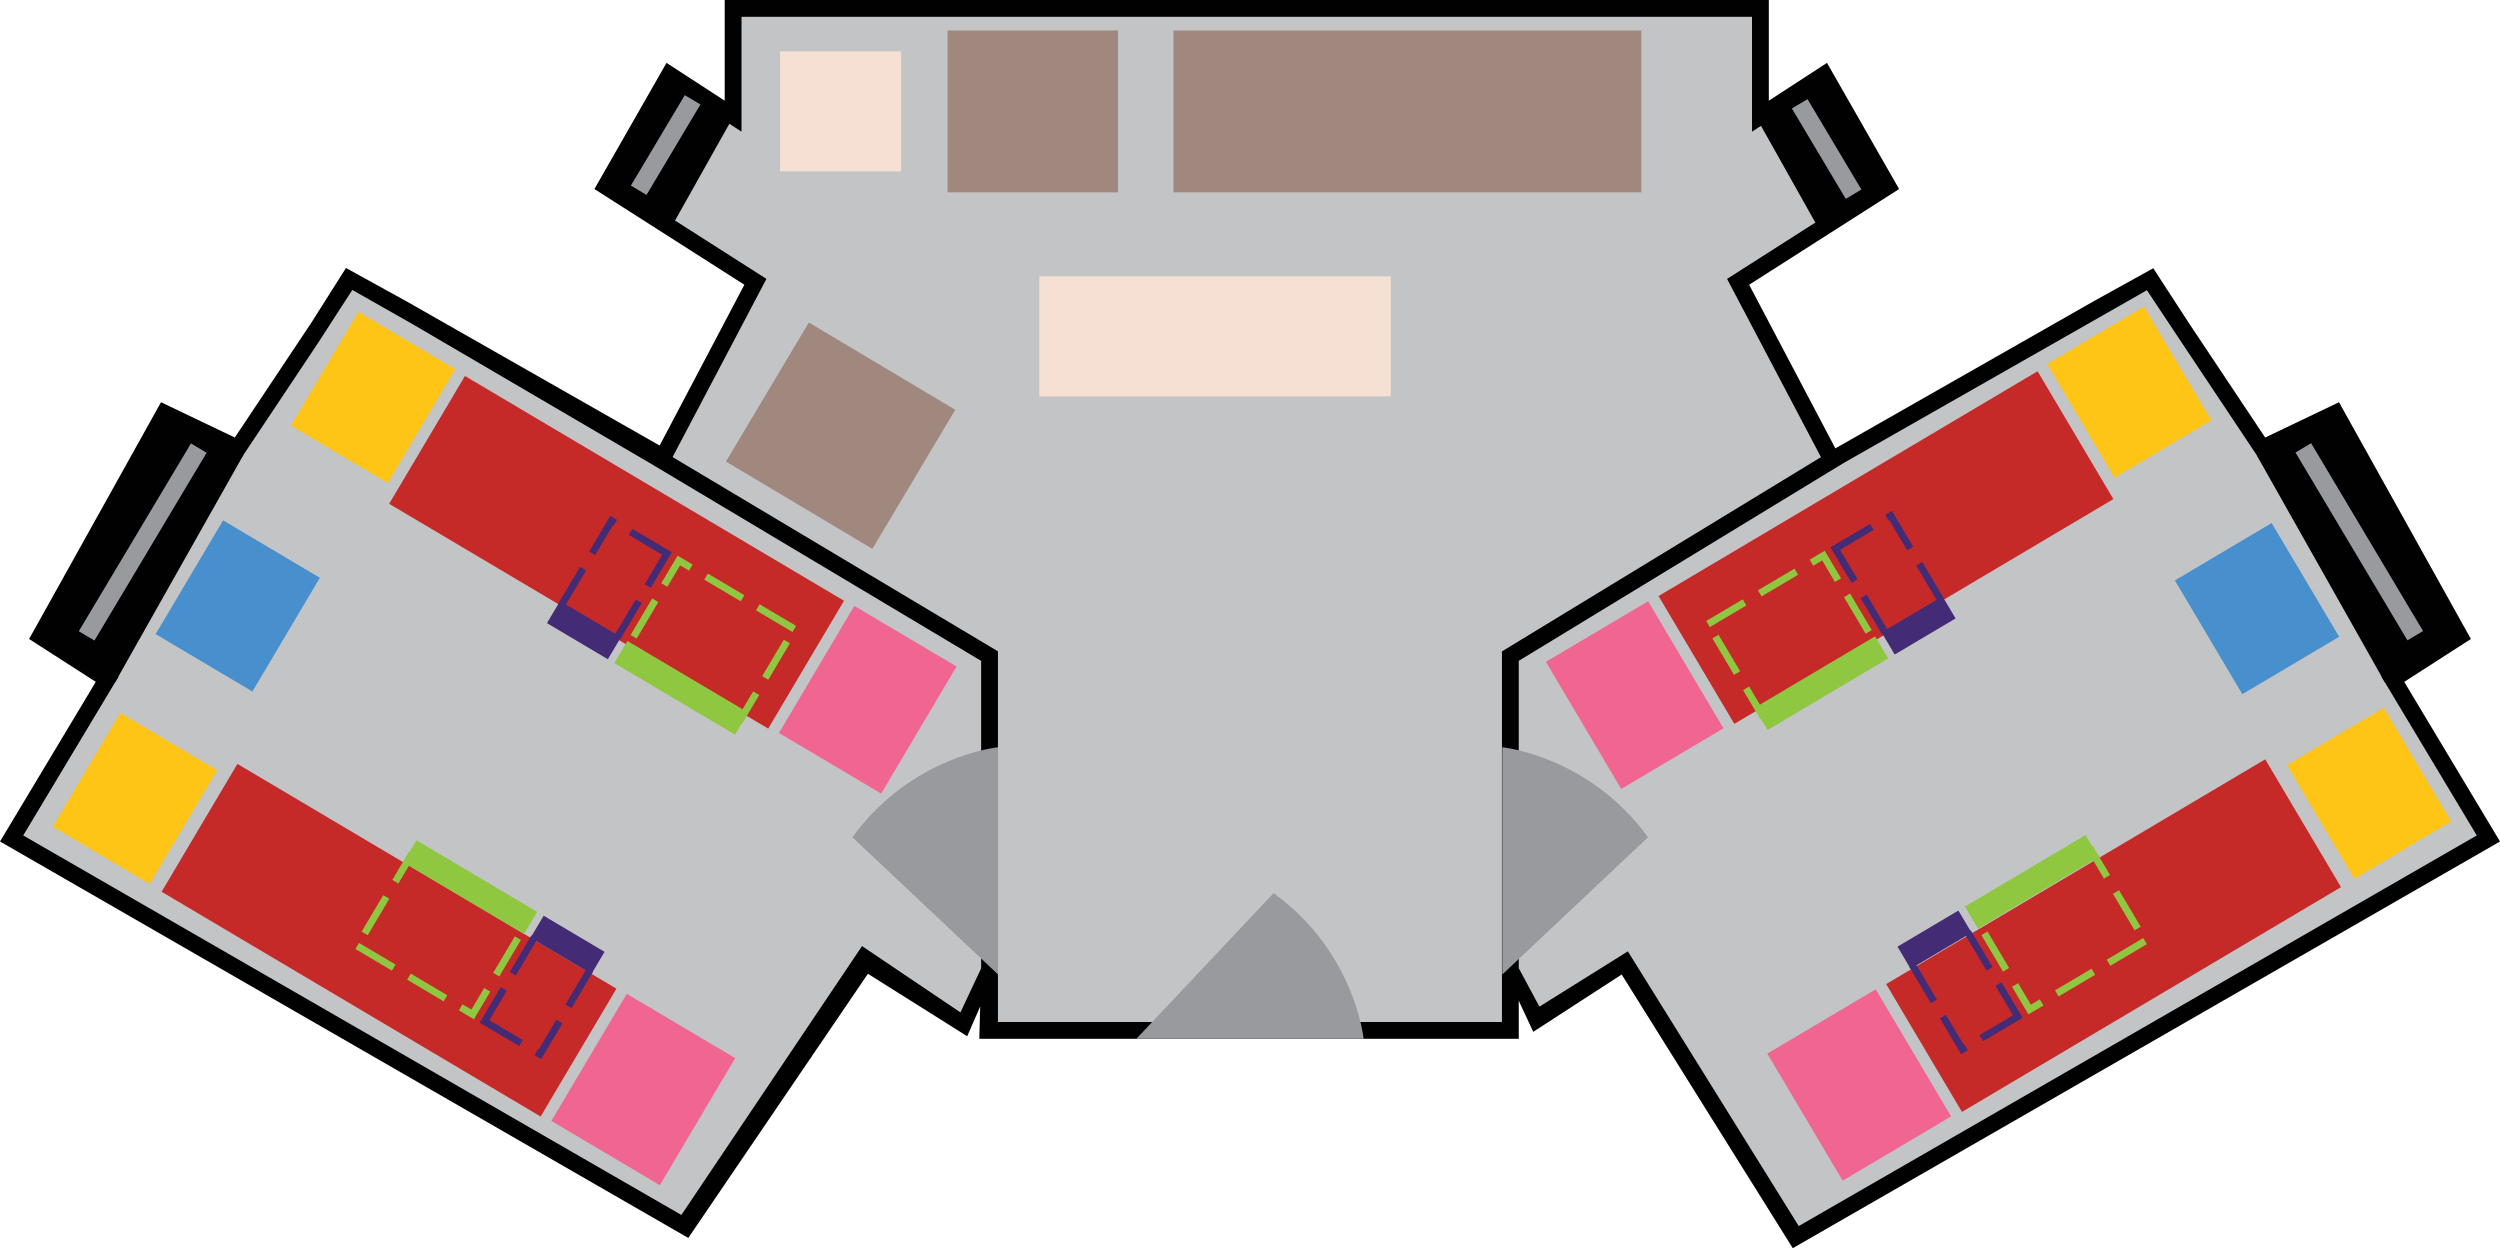 <?xml version="1.0" encoding="utf-8"?>
<!-- Generator: Adobe Illustrator 16.0.0, SVG Export Plug-In . SVG Version: 6.00 Build 0)  -->
<!DOCTYPE svg PUBLIC "-//W3C//DTD SVG 1.1//EN" "http://www.w3.org/Graphics/SVG/1.1/DTD/svg11.dtd">
<svg version="1.1" xmlns="http://www.w3.org/2000/svg" xmlns:xlink="http://www.w3.org/1999/xlink" x="0px" y="0px"
	 width="706.681px" height="352.825px" viewBox="0 0 706.681 352.825" enable-background="new 0 0 706.681 352.825"
	 xml:space="preserve">
<g id="New_Hall">
</g>
<g id="Grant_Double">
</g>
<g id="Grant_Single">
</g>
<g id="Stevo_Suite_with_bath">
</g>
<g id="Stevo_no_bath">
	<g>
		<polygon fill="#C3C4C6" points="278.89,291.882 427.041,291.882 427.084,274.808 433.902,289.042 459.527,273.292 
			507.405,349.608 703.505,237.694 676.523,192.716 694.406,180.457 659.629,117.225 639.305,127.255 617.132,94.525 
			606.904,79.611 591.972,88.882 516.829,130.687 491.814,80.048 534.402,52.864 516.279,21.149 498.156,32.929 498.156,2.273 
			205.93,2.273 205.93,32.929 187.806,21.149 169.683,52.864 212.272,80.048 185.54,129.659 113.957,88.882 98.427,79.414 
			86.773,94.764 65.024,127.395 46.987,117.489 11.354,180.046 29.566,192.981 3.171,237.589 192.602,346.173 245.335,271.839 
			272.361,290.792 277.949,276.392 		"/>
		<path fill="#010101" d="M706.681,237.864l-27.072-45.121l18.848-12.116l-37.288-66.929l-20.866,9.979l-21.633-32.456
			l-10.003-15.397l-16.987,9.408l-72.873,41.512l-24.369-46.255l42.387-27.054l-20.381-35.664l-16.446,10.691V0H204.854v28.462
			l-16.449-10.691l-20.379,35.664l42.387,27.054l-23.945,45.453l-71.467-40.71l-17.199-9.481l-9.792,15.47l-21.632,32.456
			l-20.864-9.979L8.226,180.627l18.846,12.116L0,237.864l194.558,112.068l50.777-74.672l28.068,17.66l3.666-8.416l-0.25,9.131
			l152.491,0.004v-10.756l4.093,8.787l25-16.205l48.369,77.359L706.681,237.864z M183.819,130.971l93.521,55.84v86.911
			l-5.854,12.461l-27.816-18.754l-51.067,76.006L6.562,236.161l26.956-44.922l-18.972-12.195l32.945-59.132l20.555,9.83
			l21.589-32.393l9.96-15.389l17.074,9.689L183.819,130.971z M424.56,288.888H282.091V184.114l-91.97-54.913l26.532-50.365
			l-42.256-26.973l15.638-27.366l19.57,12.72V4.751h285.64v32.466l19.568-12.72l15.639,27.366l-42.256,26.973l26.541,50.383
			l-90.178,54.91V288.888z M429.311,186.797l91.712-55.844l-0.004-0.005l68.993-39.299l16.861-9.616l10.172,15.315l21.589,32.393
			l20.555-9.83l32.945,59.132l-18.97,12.195l26.954,44.922L508.453,346.573l-48.3-77.652l-25,15.625l-5.843-10.875V186.797z"/>
	</g>
	<rect x="331.712" y="8.609" fill="#A1887F" width="132.235" height="45.764"/>
	<rect x="267.846" y="8.609" fill="#A1887F" width="48.188" height="45.764"/>
	
		<rect x="214.733" y="99.056" transform="matrix(-0.512 0.859 -0.859 -0.512 465.059 -17.906)" fill="#A1887F" width="45.765" height="48.188"/>
	<rect x="293.782" y="78.133" fill="#F5E0D3" width="99.348" height="33.928"/>
	<rect x="220.503" y="14.526" fill="#F5E0D3" width="34.226" height="33.929"/>
	<path fill="#999A9E" d="M321.221,293.636l38.798-41.18c23.047,16.709,25.438,41.18,25.438,41.18H321.221z"/>
	<path fill="#999A9E" d="M424.658,275.466l41.179-38.797c-16.709-23.047-41.179-25.438-41.179-25.438V275.466z"/>
	<path fill="#999A9E" d="M282.129,275.466l-41.179-38.797c16.708-23.047,41.179-25.438,41.179-25.438V275.466z"/>
	<polygon fill="#010101" points="171.422,50.618 189.897,21.055 207.585,32.469 189.505,64.655 	"/>
	
		<rect x="173.372" y="38.509" transform="matrix(0.512 -0.859 0.859 0.512 56.488 181.669)" fill="#999A9E" width="29.757" height="5.147"/>
	<polygon fill="#010101" points="532.874,51.806 514.399,22.243 496.711,33.657 514.794,65.843 	"/>
	
		<rect x="501.167" y="39.696" transform="matrix(-0.512 -0.859 0.859 -0.512 744.248 507.043)" fill="#999A9E" width="29.757" height="5.147"/>
	<polygon fill="#010101" points="32.53,192.883 11.729,179.426 46.572,117.398 68.802,128.61 	"/>
	
		<rect x="9.363" y="150.579" transform="matrix(0.513 -0.859 0.859 0.513 -111.878 109.228)" fill="#999A9E" width="61.805" height="5.147"/>
	<polygon fill="#010101" points="674.216,193.017 695.017,179.56 660.173,117.532 637.945,128.744 	"/>
	
		<rect x="635.578" y="150.712" transform="matrix(-0.512 -0.859 0.859 -0.512 876.465 804.132)" fill="#999A9E" width="61.806" height="5.148"/>
	
		<rect x="86.752" y="96.441" transform="matrix(-0.51 0.86 -0.86 -0.51 255.867 78.944)" fill="#FEC416" width="37.394" height="31.816"/>
	
		<rect x="48.478" y="155.391" transform="matrix(-0.51 0.86 -0.86 -0.51 248.781 200.877)" fill="#4890CD" width="37.393" height="31.816"/>
	
		<rect x="228.535" y="176.947" transform="matrix(0.86 0.51 -0.51 0.86 135.196 -97.459)" fill="#F06592" width="33.602" height="41.767"/>
	
		<rect x="112.025" y="135.133" transform="matrix(0.86 0.51 -0.51 0.86 104.008 -67.07)" fill="#C52A29" width="124.587" height="42.018"/>
	<g>
		<path fill="#442B75" d="M170.29,181.231l-10.322-6.119l1.02-1.721l10.322,6.119L170.29,181.231z M175.284,180.783l-1.721-1.02
			l6.12-10.322l1.721,1.02L175.284,180.783z M159.566,171.564l-1.721-1.02l6.12-10.321l1.721,1.02L159.566,171.564z M183.954,166.16
			l-1.721-1.02l4.943-8.337l-9.462-5.61l1.02-1.721l11.183,6.63L183.954,166.16z M168.237,156.941l-1.721-1.02l6.008-10.132
			l1.91,1.133l-1.021,1.721l-0.189-0.113L168.237,156.941z"/>
	</g>
	
		<rect x="155.086" y="174.518" transform="matrix(0.86 0.51 -0.51 0.86 113.948 -59.289)" fill="#442B75" width="20.017" height="7.27"/>
	<g>
		<path fill="#8FC741" d="M209.766,204.636l-3.865-2.291l1.02-1.721l2.145,1.271l3.829-6.457l1.721,1.02L209.766,204.636z
			 M201.6,199.794l-10.322-6.12l1.02-1.721l10.322,6.12L201.6,199.794z M217.164,192.158l-1.721-1.02l6.12-10.321l1.721,1.02
			L217.164,192.158z M186.977,191.125l-10.322-6.12l1.02-1.721l10.322,6.12L186.977,191.125z M179.971,180.507l-1.721-1.02
			l6.12-10.322l1.721,1.02L179.971,180.507z M224.015,178.644l-10.322-6.12l1.02-1.721l10.322,6.12L224.015,178.644z
			 M209.392,169.974l-10.322-6.12l1.02-1.721l10.322,6.12L209.392,169.974z M188.642,165.884l-1.721-1.02l4.623-7.798l4.244,2.517
			l-1.02,1.721l-2.523-1.497L188.642,165.884z"/>
	</g>
	
		<rect x="172.768" y="190.827" transform="matrix(0.86 0.51 -0.51 0.86 126.103 -71.035)" fill="#8FC741" width="39.666" height="7.269"/>
	
		<rect x="19.419" y="209.788" transform="matrix(-0.51 0.86 -0.86 -0.51 251.691 308.019)" fill="#FEC416" width="37.393" height="31.816"/>
	
		<rect x="164.059" y="287.143" transform="matrix(0.86 0.51 -0.51 0.86 182.521 -49.688)" fill="#F06592" width="35.639" height="41.766"/>
	
		<rect x="47.692" y="244.809" transform="matrix(0.86 0.51 -0.51 0.86 150.946 -18.924)" fill="#C52A29" width="124.586" height="42.018"/>
	<g>
		<path fill="#442B75" d="M152.979,299.394l-1.91-1.133l1.021-1.721l0.189,0.113l4.986-8.41l1.721,1.02L152.979,299.394z
			 M146.769,295.712l-11.183-6.631l5.963-10.057l1.721,1.02l-4.943,8.336l9.462,5.611L146.769,295.712z M161.537,284.96l-1.721-1.02
			l6.12-10.32l1.721,1.02L161.537,284.96z M145.819,275.743l-1.721-1.02l6.12-10.322l1.721,1.02L145.819,275.743z M164.516,271.792
			l-10.322-6.119l1.02-1.721l10.322,6.119L164.516,271.792z"/>
	</g>
	
		<rect x="150.4" y="263.396" transform="matrix(-0.86 -0.51 0.51 -0.86 162.195 578.531)" fill="#442B75" width="20.017" height="7.269"/>
	<g>
		<path fill="#8FC741" d="M133.959,288.116l-4.244-2.516l1.02-1.721l2.523,1.496l3.604-6.076l1.721,1.02L133.959,288.116z
			 M125.414,283.05l-10.322-6.119l1.02-1.721l10.322,6.119L125.414,283.05z M141.133,276.019l-1.721-1.02l6.12-10.322l1.721,1.02
			L141.133,276.019z M110.791,274.38l-10.322-6.119l1.02-1.721l10.322,6.119L110.791,274.38z M103.939,264.366l-1.721-1.02
			l6.12-10.32l1.721,1.02L103.939,264.366z M147.829,261.899l-10.322-6.119l1.02-1.721l10.322,6.119L147.829,261.899z
			 M133.206,253.229l-10.322-6.119l1.02-1.721l10.322,6.119L133.206,253.229z M112.609,249.745l-1.721-1.02l4.849-8.178l3.865,2.291
			l-1.02,1.721l-2.145-1.271L112.609,249.745z"/>
	</g>
	
		<rect x="113.068" y="247.087" transform="matrix(-0.86 -0.51 0.51 -0.86 119.348 534.166)" fill="#8FC741" width="39.667" height="7.27"/>
	
		<rect x="583.188" y="95.057" transform="matrix(0.51 0.86 -0.86 0.51 390.366 -463.351)" fill="#FEC416" width="37.394" height="31.816"/>
	
		<rect x="445.198" y="175.563" transform="matrix(-0.86 0.51 -0.51 -0.86 959.586 129.807)" fill="#F06592" width="33.602" height="41.767"/>
	
		<rect x="470.722" y="133.749" transform="matrix(-0.86 0.51 -0.51 -0.86 1070.428 16.035)" fill="#C52A29" width="124.587" height="42.018"/>
	<g>
		<path fill="#442B75" d="M537.044,179.847l-1.02-1.721l10.322-6.119l1.02,1.721L537.044,179.847z M532.05,179.399l-6.12-10.322
			l1.721-1.02l6.12,10.322L532.05,179.399z M547.768,170.18l-6.12-10.321l1.721-1.02l6.12,10.321L547.768,170.18z M523.38,164.776
			l-5.963-10.058l11.183-6.63l1.02,1.721l-9.462,5.61l4.943,8.337L523.38,164.776z M539.097,155.557l-4.986-8.411l-0.189,0.113
			l-1.021-1.721l1.91-1.133l6.008,10.132L539.097,155.557z"/>
	</g>
	
		<rect x="532.231" y="173.135" transform="matrix(-0.86 0.51 -0.51 -0.86 1098.809 52.268)" fill="#442B75" width="20.017" height="7.27"/>
	<g>
		<path fill="#8FC741" d="M497.568,203.252l-4.849-8.178l1.721-1.02l3.829,6.457l2.145-1.271l1.02,1.721L497.568,203.252z
			 M505.734,198.411l-1.02-1.721l10.322-6.12l1.02,1.721L505.734,198.411z M490.17,190.774l-6.12-10.321l1.721-1.02l6.12,10.321
			L490.17,190.774z M520.357,189.741l-1.02-1.721l10.322-6.12l1.02,1.721L520.357,189.741z M527.363,179.124l-6.12-10.322
			l1.721-1.02l6.12,10.322L527.363,179.124z M483.319,177.26l-1.02-1.721l10.322-6.12l1.02,1.721L483.319,177.26z M497.942,168.59
			l-1.02-1.721l10.322-6.12l1.02,1.721L497.942,168.59z M518.692,164.5l-3.604-6.077l-2.523,1.497l-1.02-1.721l4.244-2.517
			l4.623,7.798L518.692,164.5z"/>
	</g>
	
		<rect x="494.899" y="189.443" transform="matrix(-0.86 0.51 -0.51 -0.86 1055.963 96.65)" fill="#8FC741" width="39.666" height="7.269"/>
	
		<rect x="650.954" y="208.454" transform="matrix(0.51 0.86 -0.86 0.51 521.106 -466.076)" fill="#FEC416" width="37.393" height="31.816"/>
	
		<rect x="507.635" y="285.759" transform="matrix(-0.86 0.51 -0.51 -0.86 1133.826 302.433)" fill="#F06592" width="35.639" height="41.768"/>
	
		<rect x="535.055" y="243.426" transform="matrix(-0.86 0.51 -0.51 -0.86 1246.033 187.238)" fill="#C52A29" width="124.587" height="42.018"/>
	<g>
		<path fill="#442B75" d="M554.355,298.011l-6.008-10.133l1.721-1.02l4.986,8.412l0.189-0.113l1.021,1.721L554.355,298.011z
			 M560.565,294.327l-1.02-1.721l9.462-5.609l-4.943-8.338l1.72-1.02l5.964,10.059L560.565,294.327z M545.797,283.577l-6.12-10.322
			l1.721-1.02l6.12,10.322L545.797,283.577z M561.515,274.358l-6.12-10.322l1.721-1.02l6.12,10.322L561.515,274.358z
			 M542.818,270.409l-1.02-1.721l10.322-6.119l1.02,1.721L542.818,270.409z"/>
	</g>
	
		<rect x="536.917" y="262.011" transform="matrix(0.86 -0.51 0.51 0.86 -59.004 316.09)" fill="#442B75" width="20.017" height="7.271"/>
	<g>
		<path fill="#8FC741" d="M573.375,286.733l-4.624-7.799l1.721-1.02l3.604,6.078l2.523-1.496l1.02,1.721L573.375,286.733z
			 M581.92,281.667l-1.02-1.721l10.321-6.121l1.02,1.721L581.92,281.667z M566.201,274.634l-6.12-10.322l1.721-1.02l6.119,10.322
			L566.201,274.634z M596.542,272.997l-1.02-1.721l10.322-6.121l1.02,1.721L596.542,272.997z M603.395,262.983l-6.12-10.32
			l1.721-1.02l6.12,10.32L603.395,262.983z M559.506,260.515l-1.02-1.721l10.322-6.119l1.02,1.721L559.506,260.515z
			 M574.129,251.845l-1.02-1.721l10.322-6.119l1.02,1.721L574.129,251.845z M594.725,248.36l-3.829-6.457l-2.144,1.271l-1.02-1.721
			l3.864-2.291l4.849,8.178L594.725,248.36z"/>
	</g>
	
		<rect x="554.6" y="245.705" transform="matrix(0.86 -0.51 0.51 0.86 -46.845 327.806)" fill="#8FC741" width="39.666" height="7.268"/>
	
		<rect x="619.249" y="156.245" transform="matrix(0.51 0.86 -0.86 0.51 460.695 -464.395)" fill="#4890CD" width="37.393" height="31.816"/>
</g>
<g id="stevo_single">
</g>
<g id="stevo_double">
</g>
<g id="neptune_double">
</g>
<g id="neptune_single">
</g>
<g id="Layer_10">
</g>
</svg>
